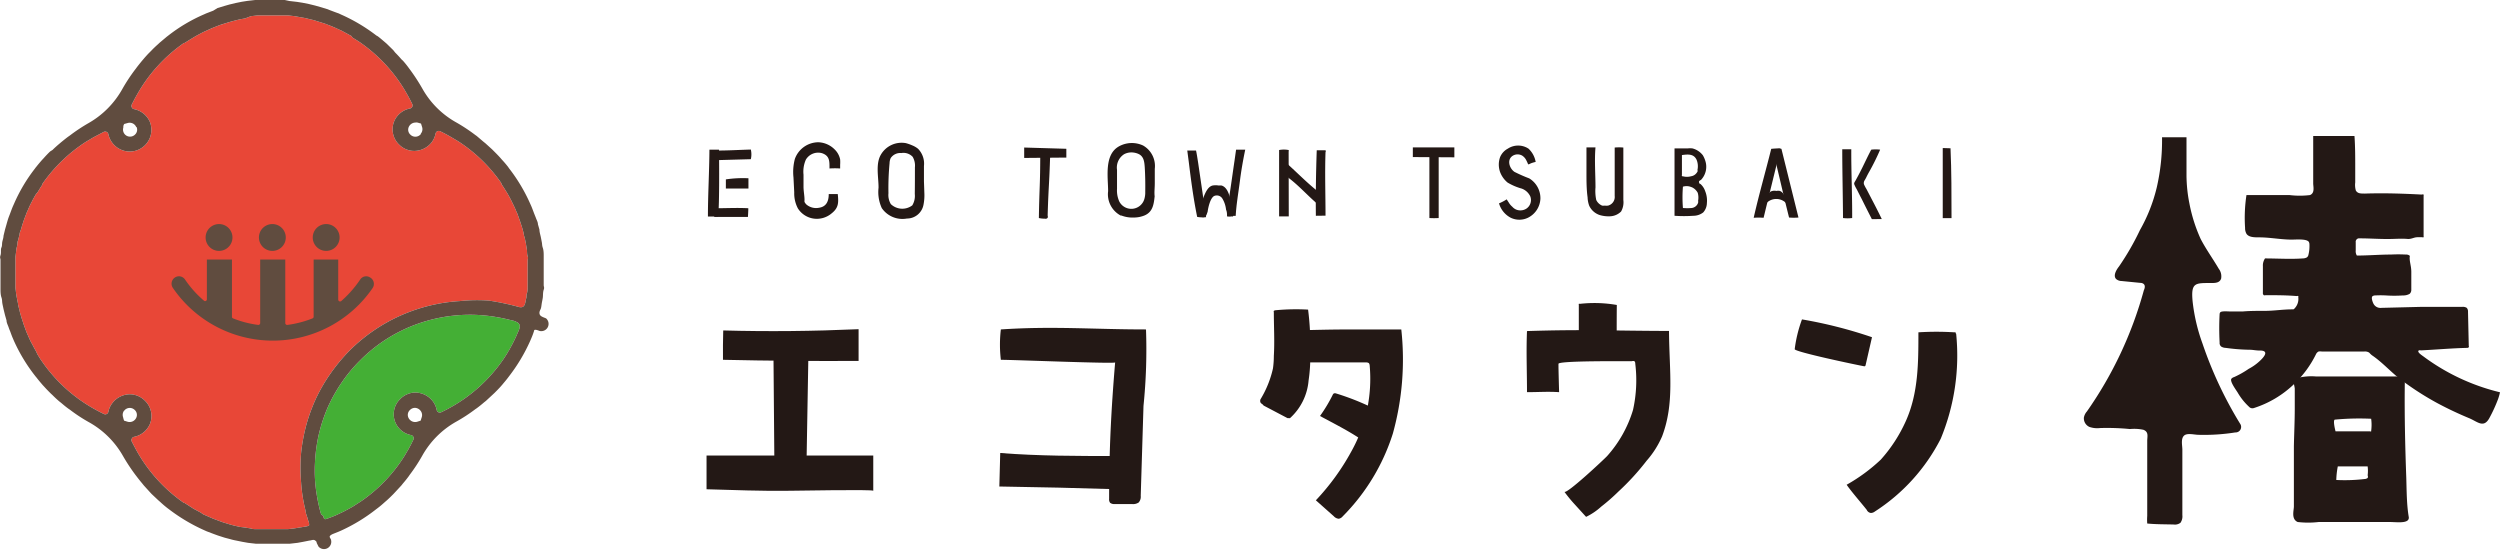 <svg xmlns="http://www.w3.org/2000/svg" viewBox="0 0 199.28 43.84"><defs><style>.a{fill:#44af35;}.b{fill:#e84737;}.c{fill:#604c3f;}.d{fill:#231815;}</style></defs><path class="a" d="M41.31,26.44a1.6,1.6,0,0,0-.1.23c-.08.18-.17.37-.26.55l-.09.18-.31.57a.57.57,0,0,0-.08.13c-.12.2-.25.4-.38.59l0,0a12.45,12.45,0,0,1-4.11,3.75c-.27.15-.53.29-.81.42a.25.25,0,0,1-.36-.18,1.67,1.67,0,0,0-.3-.68,1.79,1.79,0,0,0-1.4-.71,1.71,1.71,0,0,0-1.21.52,1.68,1.68,0,0,0-.38,1.87,1.71,1.71,0,0,0,1.24,1,.26.26,0,0,1,.19.37q-.19.4-.42.81c-.12.2-.23.4-.36.6a12.3,12.3,0,0,1-3.39,3.5l0,0-.59.38-.13.08-.57.31-.18.09-.55.26-.24.1-.34.13c-.09,0-.2.11-.3.06s-.08-.17-.11-.24A2.76,2.76,0,0,1,25.6,41a5.62,5.62,0,0,1-.15-.55c-.09-.37-.16-.74-.22-1.12A11.65,11.65,0,0,1,25.1,37a13.42,13.42,0,0,1,.29-2.28,13,13,0,0,1,.71-2.19,12.61,12.61,0,0,1,1.11-2,11.82,11.82,0,0,1,1.5-1.81A12.23,12.23,0,0,1,32.8,26a12.5,12.5,0,0,1,4.75-.91,12.36,12.36,0,0,1,2.11.2c.36.06.71.14,1.06.23a1.46,1.46,0,0,1,.57.21C41.54,25.93,41.41,26.19,41.31,26.44Z"/><path class="b" d="M23.89,42.05l-.44.07-.51.06-.35,0c-.29,0-.59,0-.88,0s-.59,0-.88,0l-.35,0c-.17,0-.35,0-.52-.06l-.43-.07L19.12,42l-.48-.11-.33-.09-.52-.16-.28-.1-.53-.2-.23-.1L16.2,41,16,40.86l-.58-.31-.12-.08-.59-.38-.05,0A12.45,12.45,0,0,1,10.93,36c-.15-.27-.29-.54-.43-.81a.27.27,0,0,1,.19-.37,1.75,1.75,0,0,0,1.25-1,1.69,1.69,0,0,0-.38-1.87,1.71,1.71,0,0,0-1.21-.52,1.78,1.78,0,0,0-1.4.71,1.69,1.69,0,0,0-.31.68.25.25,0,0,1-.36.18c-.27-.13-.54-.27-.8-.42a12.38,12.38,0,0,1-4.12-3.75l0,0c-.14-.19-.26-.39-.38-.59L2.87,28c-.11-.19-.21-.38-.31-.57l-.1-.18c-.09-.18-.17-.37-.25-.55s-.07-.16-.1-.23L1.9,25.9l-.09-.28c-.06-.17-.11-.34-.16-.51a3.37,3.37,0,0,1-.09-.34l-.12-.48c0-.13-.05-.27-.07-.4s-.06-.29-.08-.44l-.06-.51,0-.35c0-.29,0-.59,0-.88s0-.59,0-.88l0-.35L1.29,20c0-.14.05-.29.08-.43s0-.27.07-.41l.12-.48c0-.11.05-.22.09-.33s.1-.35.16-.52l.09-.28L2.11,17a2.29,2.29,0,0,1,.1-.23c.08-.19.16-.37.25-.55s.07-.12.1-.19.2-.38.31-.56L3,15.32c.12-.2.24-.4.37-.59a.21.21,0,0,0,0-.06,12.4,12.4,0,0,1,3.5-3.38h0l.59-.35.82-.43a.26.26,0,0,1,.36.19,1.75,1.75,0,0,0,1.71,1.38,1.73,1.73,0,0,0,1.59-2.38,1.76,1.76,0,0,0-1.25-1,.26.26,0,0,1-.19-.36c.14-.28.28-.55.43-.81a12.42,12.42,0,0,1,3.74-4.11l.06,0c.19-.13.39-.25.59-.37l.13-.08c.18-.11.37-.21.56-.31l.19-.1.55-.25.23-.1.53-.21.28-.09.52-.16.33-.09.48-.12.41-.07L20,1.29l.52-.06.35,0c.29,0,.58,0,.88,0s.59,0,.88,0l.35,0,.51.06.44.08.4.07.48.12a3.37,3.37,0,0,1,.34.09l.51.16.28.09.54.21.23.1.55.25.18.1.57.31L28.1,3c.2.12.4.24.59.37l0,0a12.38,12.38,0,0,1,3.75,4.12c.15.26.29.53.42.8a.25.25,0,0,1-.19.36,1.73,1.73,0,0,0-1.24,1,1.68,1.68,0,0,0,.38,1.87,1.7,1.7,0,0,0,1.21.51,1.78,1.78,0,0,0,1.4-.7,1.73,1.73,0,0,0,.3-.68.26.26,0,0,1,.36-.19c.29.14.56.28.83.44l.58.34,0,0a12.28,12.28,0,0,1,3.48,3.37l0,.06c.13.19.26.39.38.59l.08.13c.11.18.21.37.31.56l.09.19c.09.18.18.36.26.55s.06.15.1.23.14.35.2.53.07.19.1.29.11.33.16.51l.09.33c0,.16.08.32.11.48s.06.27.08.41.05.29.07.43,0,.35.06.52,0,.23,0,.35c0,.29,0,.58,0,.88s0,.59,0,.88c0,.12,0,.23,0,.35s0,.34-.06.51,0,.29-.07.44c-.07.37-.09.76-.57.64a19.7,19.7,0,0,0-2.4-.51A13.17,13.17,0,0,0,36.65,24a13.61,13.61,0,0,0-8.77,3.93,14.49,14.49,0,0,0-1.51,1.81,13.59,13.59,0,0,0-1.17,2,14,14,0,0,0-.79,2.16A14.5,14.5,0,0,0,24,36.13a13.61,13.61,0,0,0,0,2.3,12.69,12.69,0,0,0,.36,2.29c0,.18.09.36.14.54s.05.18.08.27a.6.6,0,0,1,.06.27.12.12,0,0,1,0,.08.62.62,0,0,1-.27.09Z"/><path class="c" d="M40.49,30.11l.09-.12a13.76,13.76,0,0,0,1.68-2.81l.09-.21a5.66,5.66,0,0,0,.22-.59c0-.18.31-.05.44,0a.58.58,0,0,0,.52-1c-.15-.07-.43-.14-.5-.3s0-.31.06-.43.07-.33.1-.5.06-.29.08-.44,0-.41.07-.61,0-.24,0-.37c0-.33,0-.66,0-1s0-.67,0-1c0-.12,0-.24,0-.36s0-.41-.07-.61-.05-.3-.08-.45-.06-.33-.1-.5S43,18.47,43,18.3l-.12-.42c0-.18-.11-.35-.17-.53L42.57,17c-.07-.19-.14-.38-.22-.57l-.09-.2a13.49,13.49,0,0,0-1.68-2.81l-.09-.13c-.15-.19-.31-.38-.48-.56l-.13-.15c-.16-.18-.33-.35-.5-.52l-.15-.15-.54-.49-.15-.12L38,10.84l-.1-.07a13.87,13.87,0,0,0-1.51-1,7,7,0,0,1-2.73-2.72,15.19,15.19,0,0,0-1-1.53l-.06-.08a7,7,0,0,0-.48-.6L32,4.73c-.16-.19-.33-.37-.5-.54L31.35,4l-.52-.51-.15-.13c-.19-.16-.37-.32-.57-.47L30,2.83a13.71,13.71,0,0,0-2.81-1.67L27,1.07C26.79,1,26.59.92,26.4.85L26.06.72,25.53.56,25.11.44,24.62.32l-.5-.1L23.68.15,23.07.08,22.7,0c-.33,0-.66,0-1,0s-.67,0-1,0l-.36,0-.61.07-.45.07-.49.1-.5.12-.42.12-.53.16L17,.85l-.57.22-.2.09a13,13,0,0,0-2.81,1.67l-.13.1-.56.47-.15.14c-.18.16-.35.32-.52.5l-.15.15c-.17.17-.33.35-.49.54l-.12.14c-.16.2-.32.39-.47.6l-.07.09a14,14,0,0,0-1,1.52A7.11,7.11,0,0,1,7.08,9.8a13.87,13.87,0,0,0-1.51,1l-.1.07c-.21.15-.4.31-.6.47l-.14.12c-.19.16-.37.32-.54.49L4,12.07c-.18.17-.34.34-.5.52l-.14.15c-.16.18-.32.37-.47.56a1.13,1.13,0,0,0-.1.13,13,13,0,0,0-1.67,2.81l-.09.2c-.08.19-.15.38-.22.57s-.09.23-.13.34-.11.35-.16.53l-.12.42-.12.5c0,.16-.07.33-.1.49s0,.3-.07.45,0,.4-.07.61,0,.24,0,.36c0,.33,0,.66,0,1s0,.66,0,1c0,.13,0,.25,0,.37s0,.4.07.61.05.29.07.44.07.34.1.5l.12.49.12.42c0,.18.1.36.16.53a3.42,3.42,0,0,0,.13.34c.07.19.14.39.22.57l.09.21A13.53,13.53,0,0,0,2.83,30l.1.12c.15.2.31.38.47.57l.14.15c.16.18.33.35.5.52l.15.14c.17.17.35.34.54.5l.14.11c.2.17.39.33.6.48l.09.06a12.63,12.63,0,0,0,1.52,1A7.07,7.07,0,0,1,9.8,36.34a15,15,0,0,0,1,1.52l.07.09c.15.2.31.4.47.59l.12.15.49.54.14.15.53.5.15.13c.18.17.37.33.56.48l.12.09a14.1,14.1,0,0,0,2.82,1.68l.2.09.58.22.33.12.53.17.42.11a4.54,4.54,0,0,0,.5.12l.49.1.45.08.61.07.36,0c.33,0,.66,0,1,0s.66,0,1,0l.37,0,.61-.07.44-.08.5-.1c.15,0,.32-.12.47,0s.09.13.12.2l.14.28a.58.58,0,0,0,1-.52c0-.08-.11-.18-.11-.27s.18-.19.29-.23l.4-.16.21-.09A13.76,13.76,0,0,0,30,40.58l.12-.09c.2-.15.38-.31.57-.48l.15-.13c.18-.16.35-.33.52-.5l.14-.15.5-.54.11-.14q.26-.3.48-.6l.06-.09a13.47,13.47,0,0,0,1-1.52,7.07,7.07,0,0,1,2.72-2.73,13.23,13.23,0,0,0,1.53-1l.09-.06q.3-.22.6-.48l.14-.11.54-.5.15-.14c.17-.17.34-.34.5-.52l.13-.15C40.18,30.49,40.34,30.31,40.49,30.11Zm.82-3.67a1.6,1.6,0,0,0-.1.23c-.08.18-.17.37-.26.55l-.09.18-.31.57a.57.57,0,0,0-.08.13c-.12.2-.25.4-.38.59l0,0a12.45,12.45,0,0,1-4.11,3.75c-.27.15-.53.29-.81.42a.25.25,0,0,1-.36-.18,1.67,1.67,0,0,0-.3-.68,1.79,1.79,0,0,0-1.4-.71,1.71,1.71,0,0,0-1.21.52,1.68,1.68,0,0,0-.38,1.87,1.71,1.71,0,0,0,1.24,1,.26.26,0,0,1,.19.37q-.19.4-.42.81c-.12.2-.23.4-.36.6a12.3,12.3,0,0,1-3.39,3.5l0,0-.59.38-.13.08-.57.31-.18.09-.55.26-.24.1-.34.13c-.09,0-.2.11-.3.06s-.08-.17-.11-.24A2.76,2.76,0,0,1,25.6,41a5.62,5.62,0,0,1-.15-.55c-.09-.37-.16-.74-.22-1.12A11.65,11.65,0,0,1,25.1,37a13.42,13.42,0,0,1,.29-2.28,13,13,0,0,1,.71-2.19,12.61,12.61,0,0,1,1.11-2,11.82,11.82,0,0,1,1.5-1.81A12.23,12.23,0,0,1,32.8,26a12.5,12.5,0,0,1,4.75-.91,12.36,12.36,0,0,1,2.11.2c.36.06.71.14,1.06.23a1.46,1.46,0,0,1,.57.21C41.54,25.93,41.41,26.19,41.31,26.44Zm-8.76,6.84a.53.53,0,0,1,.13-.6.57.57,0,0,1,.39-.17.59.59,0,0,1,.46.24.55.55,0,0,1,.09.5l-.09.28-.28.09A.59.59,0,0,1,32.55,33.28Zm-8.66,8.77-.44.07-.51.06-.35,0c-.29,0-.59,0-.88,0s-.59,0-.88,0l-.35,0c-.17,0-.35,0-.52-.06l-.43-.07L19.12,42l-.48-.11-.33-.09-.52-.16-.28-.1-.53-.2-.23-.1L16.2,41,16,40.86l-.58-.31-.12-.08-.59-.38-.05,0A12.45,12.45,0,0,1,10.93,36c-.15-.27-.29-.54-.43-.81a.27.27,0,0,1,.19-.37,1.75,1.75,0,0,0,1.25-1,1.69,1.69,0,0,0-.38-1.87,1.71,1.71,0,0,0-1.21-.52,1.78,1.78,0,0,0-1.4.71,1.69,1.69,0,0,0-.31.68.25.25,0,0,1-.36.18c-.27-.13-.54-.27-.8-.42a12.38,12.38,0,0,1-4.12-3.75l0,0c-.14-.19-.26-.39-.38-.59L2.87,28c-.11-.19-.21-.38-.31-.57l-.1-.18c-.09-.18-.17-.37-.25-.55s-.07-.16-.1-.23L1.9,25.9l-.09-.28c-.06-.17-.11-.34-.16-.51a3.37,3.37,0,0,1-.09-.34l-.12-.48c0-.13-.05-.27-.07-.4s-.06-.29-.08-.44l-.06-.51,0-.35c0-.29,0-.59,0-.88s0-.59,0-.88l0-.35L1.29,20c0-.14.05-.29.08-.43s0-.27.07-.41l.12-.48c0-.11.05-.22.09-.33s.1-.35.16-.52l.09-.28L2.11,17a2.29,2.29,0,0,1,.1-.23c.08-.19.16-.37.25-.55s.07-.12.1-.19.2-.38.31-.56L3,15.32c.12-.2.24-.4.37-.59a.21.21,0,0,0,0-.06,12.4,12.4,0,0,1,3.5-3.38h0l.59-.35.82-.43a.26.26,0,0,1,.36.19,1.75,1.75,0,0,0,1.71,1.38,1.73,1.73,0,0,0,1.59-2.38,1.76,1.76,0,0,0-1.25-1,.26.26,0,0,1-.19-.36c.14-.28.28-.55.43-.81a12.42,12.42,0,0,1,3.74-4.11l.06,0c.19-.13.39-.25.59-.37l.13-.08c.18-.11.37-.21.56-.31l.19-.1.55-.25.23-.1.53-.21.28-.09.52-.16.33-.09.48-.12.41-.07L20,1.29l.52-.06.35,0c.29,0,.58,0,.88,0s.59,0,.88,0l.35,0,.51.06.44.08.4.07.48.12a3.37,3.37,0,0,1,.34.09l.51.16.28.09.54.21.23.1.55.25.18.1.57.31L28.1,3c.2.12.4.24.59.37l0,0a12.38,12.38,0,0,1,3.75,4.12c.15.26.29.53.42.8a.25.25,0,0,1-.19.36,1.73,1.73,0,0,0-1.24,1,1.68,1.68,0,0,0,.38,1.87,1.7,1.7,0,0,0,1.21.51,1.78,1.78,0,0,0,1.4-.7,1.73,1.73,0,0,0,.3-.68.26.26,0,0,1,.36-.19c.29.14.56.28.83.44l.58.34,0,0a12.28,12.28,0,0,1,3.48,3.37l0,.06c.13.19.26.39.38.59l.08.13c.11.18.21.37.31.56l.09.19c.09.18.18.36.26.55s.06.15.1.23.14.35.2.53.07.19.1.29.11.33.16.51l.09.33c0,.16.08.32.11.48s.06.27.08.41.05.29.07.43,0,.35.06.52,0,.23,0,.35c0,.29,0,.58,0,.88s0,.59,0,.88c0,.12,0,.23,0,.35s0,.34-.06.51,0,.29-.07.44c-.07.37-.09.76-.57.64a19.7,19.7,0,0,0-2.4-.51A13.17,13.17,0,0,0,36.65,24a13.61,13.61,0,0,0-8.77,3.93,14.49,14.49,0,0,0-1.51,1.81,13.59,13.59,0,0,0-1.17,2,14,14,0,0,0-.79,2.16A14.5,14.5,0,0,0,24,36.13a13.61,13.61,0,0,0,0,2.3,12.69,12.69,0,0,0,.36,2.29c0,.18.09.36.14.54s.05.18.08.27a.6.6,0,0,1,.06.27.12.12,0,0,1,0,.08.62.62,0,0,1-.27.09Zm-14-9.3a.56.56,0,0,1,.85-.07.53.53,0,0,1,.13.6.58.58,0,0,1-.69.34l-.29-.09a2.29,2.29,0,0,1-.08-.28A.56.56,0,0,1,9.88,32.75Zm1-22.62a.53.53,0,0,1-.13.6.56.56,0,0,1-.93-.56c0-.1,0-.19.08-.29l.29-.08A.57.57,0,0,1,10.86,10.13Zm22.67.54a.56.56,0,0,1-.85.06.53.53,0,0,1-.13-.6.59.59,0,0,1,.52-.36.57.57,0,0,1,.18,0l.28.08.09.29A.55.55,0,0,1,33.53,10.67Z"/><path class="c" d="M29.49,22.11h0a.57.57,0,0,0-.77.16A8.84,8.84,0,0,1,27.2,24a.15.15,0,0,1-.24-.11V20.69H25v4.56a.14.14,0,0,1-.09.13,8.37,8.37,0,0,1-2,.52.15.15,0,0,1-.17-.14V20.69h-2v5.07a.15.15,0,0,1-.16.14,8.25,8.25,0,0,1-2-.52.13.13,0,0,1-.09-.13V20.69h-2v3.17a.14.14,0,0,1-.23.11,8.52,8.52,0,0,1-1.52-1.7.58.58,0,0,0-.78-.16h0a.59.59,0,0,0-.18.84,9.65,9.65,0,0,0,15.93,0A.59.59,0,0,0,29.49,22.11Z"/><path class="c" d="M17.46,20a1.07,1.07,0,1,0-1.07-1.07A1.07,1.07,0,0,0,17.46,20Z"/><path class="c" d="M26,20a1.07,1.07,0,1,0-1.07-1.07A1.07,1.07,0,0,0,26,20Z"/><path class="c" d="M21.71,20a1.07,1.07,0,1,0-1.07-1.07A1.07,1.07,0,0,0,21.71,20Z"/><path class="d" d="M57.1,12.66a.25.25,0,0,1,0-.15V12c1,0,1.71-.05,2.75-.08a1.67,1.67,0,0,1,0,.77l-2.54.07A.22.22,0,0,1,57.1,12.66Z"/><path class="d" d="M57.21,17.26l-.78,0c0-1.78.11-3.55.12-5.33h.76a.07.07,0,0,1,0,.06C57.33,12.47,57.36,17.25,57.21,17.26Z"/><path class="d" d="M57.86,14.3a9.06,9.06,0,0,1,1.8-.09c0,.25,0,.57,0,.82H57.86Z"/><path class="d" d="M59.62,17.29c-.93,0-1.75,0-2.68,0A1.46,1.46,0,0,1,57,16.6c.93,0,1.73-.05,2.65,0C59.65,16.8,59.63,17.1,59.62,17.29Z"/><path class="d" d="M64.83,17.42A1.82,1.82,0,0,0,66.3,17c.55-.44.55-.84.48-1.53h-.72c0,.54-.17,1-.77,1.09a1.19,1.19,0,0,1-1-.25.83.83,0,0,1-.16-.21.85.85,0,0,1,0-.17c0-.32-.07-.63-.08-1l0-1a2.36,2.36,0,0,1,.19-1.21,1.14,1.14,0,0,1,1.28-.51c.63.21.6.66.6,1.22a6,6,0,0,1,.85,0v-.3a3,3,0,0,0,0-.42,1.54,1.54,0,0,0-.43-.79,1.93,1.93,0,0,0-1.3-.58,2,2,0,0,0-1.88,1.33,4.07,4.07,0,0,0-.11,1.48l.06,1.18a2.56,2.56,0,0,0,.29,1.28A1.79,1.79,0,0,0,64.83,17.42Z"/><path class="d" d="M73.65,14.46c0-.41,0-.82,0-1.23a1.69,1.69,0,0,0-.47-1.37,1.79,1.79,0,0,0-.46-.27,3.45,3.45,0,0,0-.51-.18,1.91,1.91,0,0,0-2,.93c-.43.75-.17,1.8-.18,2.63a3.06,3.06,0,0,0,.26,1.62,2,2,0,0,0,2,.83,1.34,1.34,0,0,0,1.32-1.08,3.87,3.87,0,0,0,.07-1C73.67,15,73.66,14.75,73.65,14.46Zm-.73,1a1.46,1.46,0,0,1-.2.91,1.32,1.32,0,0,1-1.71-.1,1.41,1.41,0,0,1-.19-.86A21.13,21.13,0,0,1,70.91,13,1,1,0,0,1,71,12.6a.92.92,0,0,1,.85-.4,1,1,0,0,1,.9.3,1.38,1.38,0,0,1,.18.84C72.93,14,72.93,14.73,72.92,15.42Z"/><path class="d" d="M81.64,12.59c0-.31,0-.52,0-.83l3.36.1c0,.27,0,.43,0,.7Z"/><path class="d" d="M83.51,17.36a.28.28,0,0,0,0-.18c.07-2.4.13-2.42.2-4.82a1.29,1.29,0,0,0-.79-.14c0,2.52-.07,2.65-.11,5.16a2,2,0,0,0,.48.05A.2.2,0,0,0,83.51,17.36Z"/><path class="d" d="M95.43,17.29c-.3-1.45-.49-2.92-.67-4.38L94.64,12l.7,0c.07.34.12.68.17,1l.63,4.31A2.41,2.41,0,0,1,95.43,17.29Z"/><path class="d" d="M96.05,17.28c-.13.08-.28,0-.43,0a6.17,6.17,0,0,1,.29-1.49c.16-.41.36-.9.74-1a1.45,1.45,0,0,1,.51,0,.82.82,0,0,1,.22,0c.36.11.54.52.65.92a4.88,4.88,0,0,1,.26,1.42.24.24,0,0,1,0,.12.17.17,0,0,1-.1,0,1.25,1.25,0,0,1-.38,0c0-.18,0-.36-.08-.54a2.13,2.13,0,0,0-.28-.86.52.52,0,0,0-.68-.22c-.3.18-.46.89-.51,1.26C96.21,17,96.18,17.2,96.05,17.28Z"/><path class="d" d="M97.87,17.18a.2.2,0,0,1,0-.05,1,1,0,0,1,0-.35c0-.12,0-.24,0-.36.07-.48.16-1,.22-1.43.11-.74.21-1.47.32-2.21l.12-.85h.73c-.19.92-.32,1.67-.43,2.54s-.28,1.82-.33,2.74h0l-.42,0h-.17S97.88,17.2,97.87,17.18Z"/><path class="d" d="M92.05,14.6c0-.38,0-.76,0-1.14a1.88,1.88,0,0,0-.93-1.86,2.12,2.12,0,0,0-1.93.07c-1.19.67-.86,2.46-.86,3.57a1.92,1.92,0,0,0,1,1.94l.06,0a2.47,2.47,0,0,0,1,.16,2.26,2.26,0,0,0,.85-.17c.65-.28.73-.88.8-1.52C92,15.32,92.05,15,92.05,14.6Zm-.76.7a1.79,1.79,0,0,1-.07.56,1.08,1.08,0,0,1-2,.2,2.12,2.12,0,0,1-.18-1l0-1.52a1.26,1.26,0,0,1,.57-1.25,1.23,1.23,0,0,1,.6-.14,1.39,1.39,0,0,1,.56.13c.41.2.45.63.48,1.05C91.29,14,91.3,14.63,91.29,15.3Z"/><path class="d" d="M102.73,17.25c-.2,0-.56,0-.77,0,0-1.66,0-3.64,0-5.29a1.92,1.92,0,0,1,.76,0,.17.17,0,0,1,0,.12Z"/><path class="d" d="M105.66,17.19c0-1.69-.06-3.37,0-5.06a.15.15,0,0,0,0-.15h-.7c-.06,1.74-.09,3.48-.07,5.22Z"/><path class="d" d="M105,16.24a3.86,3.86,0,0,0,0-.9.18.18,0,0,0,0-.1l-.07-.08c-.88-.71-1.66-1.53-2.51-2.27,0,.28,0,.56,0,.84a.38.38,0,0,0,0,.18.32.32,0,0,0,.12.14C103.49,14.73,104.18,15.55,105,16.24Z"/><path class="d" d="M115.93,12.54v-.79c-1.1,0-2.21,0-3.31,0v.77Z"/><path class="d" d="M113.94,12.38q0,2.51,0,5a6.09,6.09,0,0,0,.74,0c0-1.67,0-3.33,0-5Z"/><path class="d" d="M120.55,16.48a1.26,1.26,0,0,1-.28-.33l-.17-.26a3.55,3.55,0,0,1-.61.32,1.87,1.87,0,0,0,.94,1.15,1.58,1.58,0,0,0,1.36,0,1.78,1.78,0,0,0,1-1.54,1.85,1.85,0,0,0-.89-1.6,12.42,12.42,0,0,1-1.18-.52c-.42-.29-.63-1-.11-1.3a.74.74,0,0,1,.72,0,.93.93,0,0,1,.34.39,2.92,2.92,0,0,1,.14.31c.09,0,.15-.05.22-.08a2.59,2.59,0,0,1,.37-.11s0,0,0,0a.06.06,0,0,0,0-.06,1.88,1.88,0,0,0-.56-1,1.5,1.5,0,0,0-1.65,0,1.35,1.35,0,0,0-.62.69,1.78,1.78,0,0,0,0,1.16,2,2,0,0,0,.6.85,4.46,4.46,0,0,0,1.12.48,1.21,1.21,0,0,1,.69.62.82.82,0,0,1-.34,1,.88.88,0,0,1-.48.12A.83.83,0,0,1,120.55,16.48Z"/><path class="d" d="M129.4,15.94c0-1.32,0-2.85,0-4.18a4.09,4.09,0,0,0-.69,0c0,1.26,0,2.6,0,3.86a.71.71,0,0,1-.53.77,1.11,1.11,0,0,1-.26,0,.78.78,0,0,1-.21,0,.9.9,0,0,1-.47-.45,3.43,3.43,0,0,1-.06-1c0-1-.09-2.2,0-3.19h-.72c0,.62,0,1.48,0,2.06s0,1.28.09,1.92a2.15,2.15,0,0,0,.13.67,1.41,1.41,0,0,0,.83.74,2.48,2.48,0,0,0,.86.1,1.31,1.31,0,0,0,.85-.38A1.48,1.48,0,0,0,129.4,15.94Z"/><path class="d" d="M135.92,15.23a1.3,1.3,0,0,0-.38-.57s-.08,0-.09-.08a.14.14,0,0,1,0-.15.67.67,0,0,1,.14-.09,1.52,1.52,0,0,0,.34-1.53,2.08,2.08,0,0,0-.19-.43,1.53,1.53,0,0,0-.83-.55,1.58,1.58,0,0,0-.38,0h-1.05s0,0,0,0,0,0,0,0c0,.4,0,.81,0,1.21s0,.89,0,1.33c0,.89,0,1.78,0,2.66v.17a10.73,10.73,0,0,0,1.5,0,1.28,1.28,0,0,0,.79-.27,1.15,1.15,0,0,0,.29-.75A2,2,0,0,0,135.92,15.23Zm-1.85-1.3,0-1.57c.46-.06.94-.12,1.17.38a1.36,1.36,0,0,1,.07.8.25.25,0,0,1,0,.14.47.47,0,0,1-.06.09.66.66,0,0,1-.45.28,1.23,1.23,0,0,1-.66,0s0,0-.06,0A.15.15,0,0,1,134.07,13.93ZM135.36,16a.44.44,0,0,1,0,.16.61.61,0,0,1-.51.42,4.09,4.09,0,0,1-.7,0,10.51,10.51,0,0,1,0-1.7s0,0,0,0l0,0a1,1,0,0,1,.58,0l.14.05a1,1,0,0,1,.46.44A1.37,1.37,0,0,1,135.36,16Z"/><path class="d" d="M141.19,11.86c-.46,1.85-1,3.72-1.4,5.5a5.16,5.16,0,0,1,.79,0c.42-1.74.93-3.79,1.35-5.53C141.69,11.82,141.43,11.86,141.19,11.86Z"/><path class="d" d="M141.29,11.87c.46,1.82.86,3.65,1.32,5.47a4.71,4.71,0,0,0,.75,0L142,11.86Z"/><path class="d" d="M141.6,15.22a.66.66,0,0,1,.28,0,.68.68,0,0,1,.38.44,5.72,5.72,0,0,1,.17.59,1.1,1.1,0,0,0-1.68,0,2.43,2.43,0,0,1,.1-.55.71.71,0,0,1,.31-.44A.74.74,0,0,1,141.6,15.22Z"/><path class="d" d="M147.57,11.9l-.72,0c0,1.82.05,3.65.06,5.48a3,3,0,0,0,.73,0C147.65,15.55,147.56,13.73,147.57,11.9Z"/><path class="d" d="M150,17.46c-.26-.54-.53-1.07-.81-1.6l-.41-.79a2.75,2.75,0,0,1-.2-.38.39.39,0,0,1,.05-.31l.11-.19c.08-.17.17-.34.26-.5a17.75,17.75,0,0,0,.87-1.76,2.88,2.88,0,0,0-.71,0c-.24.45-.46.92-.69,1.39-.12.24-.24.48-.37.72l-.19.35c-.06.11-.14.19-.1.31a2.69,2.69,0,0,0,.19.38c.14.27.27.54.41.8.26.53.53,1.06.8,1.59Z"/><path class="d" d="M154.86,11.8c0,1.83,0,3.77,0,5.59h.7c0-1.82,0-3.75-.08-5.57Z"/><path class="d" d="M174.29,14V11s0,0,0-.06l-.06,0q-.94,0-1.89,0a16.66,16.66,0,0,1-.42,4,13,13,0,0,1-1.34,3.4,20.78,20.78,0,0,1-1.67,2.9c-.23.29-.48.74-.23,1a.67.67,0,0,0,.43.16l1.52.15a.38.38,0,0,1,.26.1c.12.12.08.32,0,.49a31.05,31.05,0,0,1-4.54,9.66,1,1,0,0,0-.24.49.75.75,0,0,0,.44.74,1.92,1.92,0,0,0,.86.09,18.77,18.77,0,0,1,2.37.08,3.54,3.54,0,0,1,1.08.06c.42.17.31.5.3.86,0,.64,0,1.28,0,1.93,0,1.35,0,2.71,0,4.07a4.15,4.15,0,0,0,0,.61c.69.07,1.42.06,2.12.08a.72.72,0,0,0,.53-.14.89.89,0,0,0,.15-.61c0-1.16,0-2.32,0-3.48,0-.58,0-1.16,0-1.74,0-.32-.13-.82.11-1.09s.83-.09,1.19-.09a15.81,15.81,0,0,0,2.92-.19.44.44,0,0,0,.38-.7,31.65,31.65,0,0,1-3-6.4,14.34,14.34,0,0,1-.78-3.32c-.15-1.53.19-1.49,1.48-1.49.3,0,.67,0,.79-.35a1,1,0,0,0-.19-.79c-.47-.8-1-1.53-1.44-2.37a12.53,12.53,0,0,1-.9-2.84A11.9,11.9,0,0,1,174.29,14Z"/><path class="d" d="M199.13,31.8a4.61,4.61,0,0,0,.15-.53,16.83,16.83,0,0,1-6.08-2.84c-.1-.08-.58-.37-.39-.5a.27.27,0,0,1,.16,0c1.23-.06,2.45-.17,3.67-.2a.18.18,0,0,0,.15-.05.14.14,0,0,0,0-.11l-.06-2.72a.43.43,0,0,0-.1-.31.57.57,0,0,0-.35-.08c-1.08,0-2.17,0-3.25,0l-3.21.08a.62.62,0,0,1-.63-.34c-.06-.12-.2-.48-.07-.59a.38.38,0,0,1,.22-.06,7.85,7.85,0,0,1,.84,0,10.3,10.3,0,0,0,1.36,0,1,1,0,0,0,.54-.13.42.42,0,0,0,.13-.31c0-.48,0-.95,0-1.43s-.14-.77-.13-1.17a.21.21,0,0,0,0-.13.48.48,0,0,0-.33-.09,11,11,0,0,0-1.15,0c-.91,0-1.82.08-2.73.08a.65.65,0,0,1-.09-.41v-.64A.28.28,0,0,1,188,19h.14c.75,0,1.52.06,2.28.05.51,0,1-.05,1.53,0,.31,0,.46-.13.73-.14s.27,0,.4,0a.14.14,0,0,0,.11,0,.11.11,0,0,0,0-.08V15.61a.19.19,0,0,0,0-.1.18.18,0,0,0-.15,0c-1.51-.08-3-.13-4.51-.08-.38,0-.59,0-.74-.24a1.6,1.6,0,0,1-.05-.65l0-1.17c0-.84,0-1.69-.06-2.53-1.35,0-1.94,0-3.29,0,0,.84,0,1.67,0,2.51,0,.42,0,.84,0,1.27,0,.26.15.77-.26.93a6.66,6.66,0,0,1-1.62,0c-1.14,0-2.3,0-3.44,0a12.06,12.06,0,0,0-.11,2.62.9.9,0,0,0,.12.48c.2.27.62.27,1,.27.87,0,1.73.18,2.6.18.33,0,1.18-.08,1.36.18a.41.41,0,0,1,.05.21,2.86,2.86,0,0,1-.08.82.32.32,0,0,1-.13.21.7.7,0,0,1-.33.08c-1,.07-2,0-3,0a1,1,0,0,0-.17.62l0,2.11a.22.22,0,0,0,.07.2.22.22,0,0,0,.14,0c.82,0,1.66,0,2.48.07a.19.19,0,0,1,.13,0,.11.11,0,0,1,0,.08,1.09,1.09,0,0,1-.31.92.15.15,0,0,1-.09.06h-.11c-.72,0-1.43.12-2.16.12s-1.19,0-1.78.05l-.93,0c-.18,0-.69-.05-.82.05a.23.23,0,0,0-.07.15,21.53,21.53,0,0,0,0,2.27.37.37,0,0,0,.12.32.7.7,0,0,0,.37.11,15.21,15.21,0,0,0,1.91.15c.27,0,.53.07.8.06.88,0,.21.65-.06.89a4,4,0,0,1-.82.57,7.37,7.37,0,0,1-1.17.66.44.44,0,0,0-.21.13c-.15.21.4.93.51,1.12a4.87,4.87,0,0,0,.9,1.12.34.34,0,0,0,.16.1.38.38,0,0,0,.21,0,8.23,8.23,0,0,0,3.23-1.93,8.38,8.38,0,0,0,1.73-2.36.45.45,0,0,1,.21-.22.72.72,0,0,1,.25,0l3.4,0a.63.63,0,0,1,.37.08.76.76,0,0,1,.09.09,1.14,1.14,0,0,0,.16.14c.88.6,1.53,1.38,2.38,2a22.77,22.77,0,0,0,2.9,1.85c.79.42,1.6.8,2.44,1.15.68.28,1.16.83,1.62,0A11.78,11.78,0,0,0,199.13,31.8Z"/><path class="d" d="M191.81,38.1c-.09-2.49-.15-5-.12-7.5a.54.54,0,0,0-.13-.42l-.1-.07a1.29,1.29,0,0,0-.6-.1c-1.38,0-2.77,0-4.15,0l-2.08,0a4.59,4.59,0,0,0-1.54.13c-.42.19-.16.61-.17.88,0,.51,0,1,0,1.54,0,1-.05,2-.07,3l0,3.2c0,.54,0,1.07,0,1.61,0,.32-.23,1,.3,1.24a7.17,7.17,0,0,0,1.68,0l3.06,0h2.58c.59,0,1.59.16,1.54-.38C191.84,40.24,191.84,39.16,191.81,38.1Zm-3.1,0a.27.27,0,0,1-.19.08,13.5,13.5,0,0,1-2.29.08,6.61,6.61,0,0,1,.12-1.08l2.38,0a2.8,2.8,0,0,1,0,.71A.26.26,0,0,1,188.71,38.14Zm.24-3.72c-.93,0-1.85,0-2.78,0,0,0-.23-.86-.06-.93a20.82,20.82,0,0,1,2.9-.07A3.62,3.62,0,0,1,189,34.42Z"/><path class="d" d="M56.32,36.43c0,1.17,0,1.4,0,2.57,2.23.06,4.26.15,6.59.12.44,0,6.7-.12,6.7,0,0-1.08,0-1.73,0-2.81H56.32Z"/><path class="d" d="M64.45,27.63l-.17,9.85a24.08,24.08,0,0,1-2.55-.17l-.08-9.63Z"/><path class="d" d="M57.63,28.68c3.6.08,7.21.11,10.81.09,0-1,0-1.52,0-2.53-3.59.16-7.19.2-10.79.1C57.63,27.28,57.62,27.73,57.63,28.68Z"/><path class="d" d="M88.86,40.18l1.39,0a.78.78,0,0,0,.52-.13.7.7,0,0,0,.16-.53l.22-7.16a44.52,44.52,0,0,0,.2-6.1c-4.24,0-7.35-.28-11.57,0a10.27,10.27,0,0,0,0,2.42c1,0,9.1.33,9.11.21-.32,3.81-.48,7-.48,10.87a.46.46,0,0,0,.08.32A.55.55,0,0,0,88.86,40.18Z"/><path class="d" d="M89.1,39c0-.76-.06-1.89-.15-2.65-3.08,0-6.16,0-9.22-.24l-.07,2.67C82.81,38.83,86,38.9,89.1,39Z"/><path class="d" d="M100.73,32.33l1.9,1s.08,0,.13,0a.1.1,0,0,0,.07,0,4.55,4.55,0,0,0,1.48-3,12.39,12.39,0,0,0,.13-2.2,22.16,22.16,0,0,0-.17-3.45,17.23,17.23,0,0,0-2.59.05.29.29,0,0,0-.14.05.17.17,0,0,0,0,.12c0,1.15.07,2.32,0,3.47a7,7,0,0,1-.07,1,8.13,8.13,0,0,1-1,2.47.37.37,0,0,0,0,.23.39.39,0,0,0,.16.15Z"/><path class="d" d="M109.14,26.26h2.56a22.06,22.06,0,0,1-.67,8.29,16.35,16.35,0,0,1-4,6.61.53.53,0,0,1-.31.19.59.59,0,0,1-.4-.2l-1.43-1.27A18.63,18.63,0,0,0,107.71,36a11.87,11.87,0,0,0,1.47-6.87.39.39,0,0,0-.06-.18.38.38,0,0,0-.24-.06l-4.95,0c0-.86,0-1.72,0-2.57C106.31,26.26,106.77,26.26,109.14,26.26Z"/><path class="d" d="M109.55,34.77l.91-1.71a20.07,20.07,0,0,0-4-1.71h-.08c-.08,0-.13.08-.16.15a12.12,12.12,0,0,1-1,1.66c1.18.64,2.21,1.15,3.26,1.85a.78.78,0,0,0,.64.19A.75.75,0,0,0,109.55,34.77Z"/><path class="d" d="M121.72,26.39c-.07,1.65,0,3.22,0,4.87,1,0,1.6-.06,2.56,0,0,0-.06-2-.05-2.26s5.35-.2,5.86-.21a.3.3,0,0,1,.19,0,.25.25,0,0,1,.07.2,10.86,10.86,0,0,1-.18,3.69,9.69,9.69,0,0,1-2.06,3.67c-.25.27-3.24,3.07-3.41,2.85a10.91,10.91,0,0,0,.82,1l.91,1a5,5,0,0,0,1.21-.82A15,15,0,0,0,129,39.19a19.53,19.53,0,0,0,2.26-2.47,7.32,7.32,0,0,0,1.23-1.94c1-2.65.57-5.18.55-8.4C128.4,26.37,126.34,26.24,121.72,26.39Z"/><path class="d" d="M128.87,26.61a.13.13,0,0,1,0,.09.14.14,0,0,1-.11,0,14.93,14.93,0,0,1-2.91-.26l0-2.13a.15.15,0,0,1,0-.09.14.14,0,0,1,.09,0,10.35,10.35,0,0,1,2.94.09C128.87,25.08,128.87,25.85,128.87,26.61Z"/><path class="d" d="M148.8,40.64l0,0c-.44-.56-1.2-1.42-1.6-2a13.79,13.79,0,0,0,2.72-2,11.84,11.84,0,0,0,2-3.08c1-2.23,1-4.65,1-7.07a22.94,22.94,0,0,1,2.87,0,.14.14,0,0,1,.09,0s0,.08.05.12a17.33,17.33,0,0,1-1.23,8.36,15,15,0,0,1-5.26,5.81.53.53,0,0,1-.31.11A.42.42,0,0,1,148.8,40.64Z"/><path class="d" d="M149.22,26.88s-.47,2.06-.51,2.23a.14.14,0,0,1-.05.08.17.17,0,0,1-.1,0c-.5-.09-5.56-1.15-5.5-1.36a10.54,10.54,0,0,1,.58-2.37A35.91,35.91,0,0,1,149.22,26.88Z"/></svg>